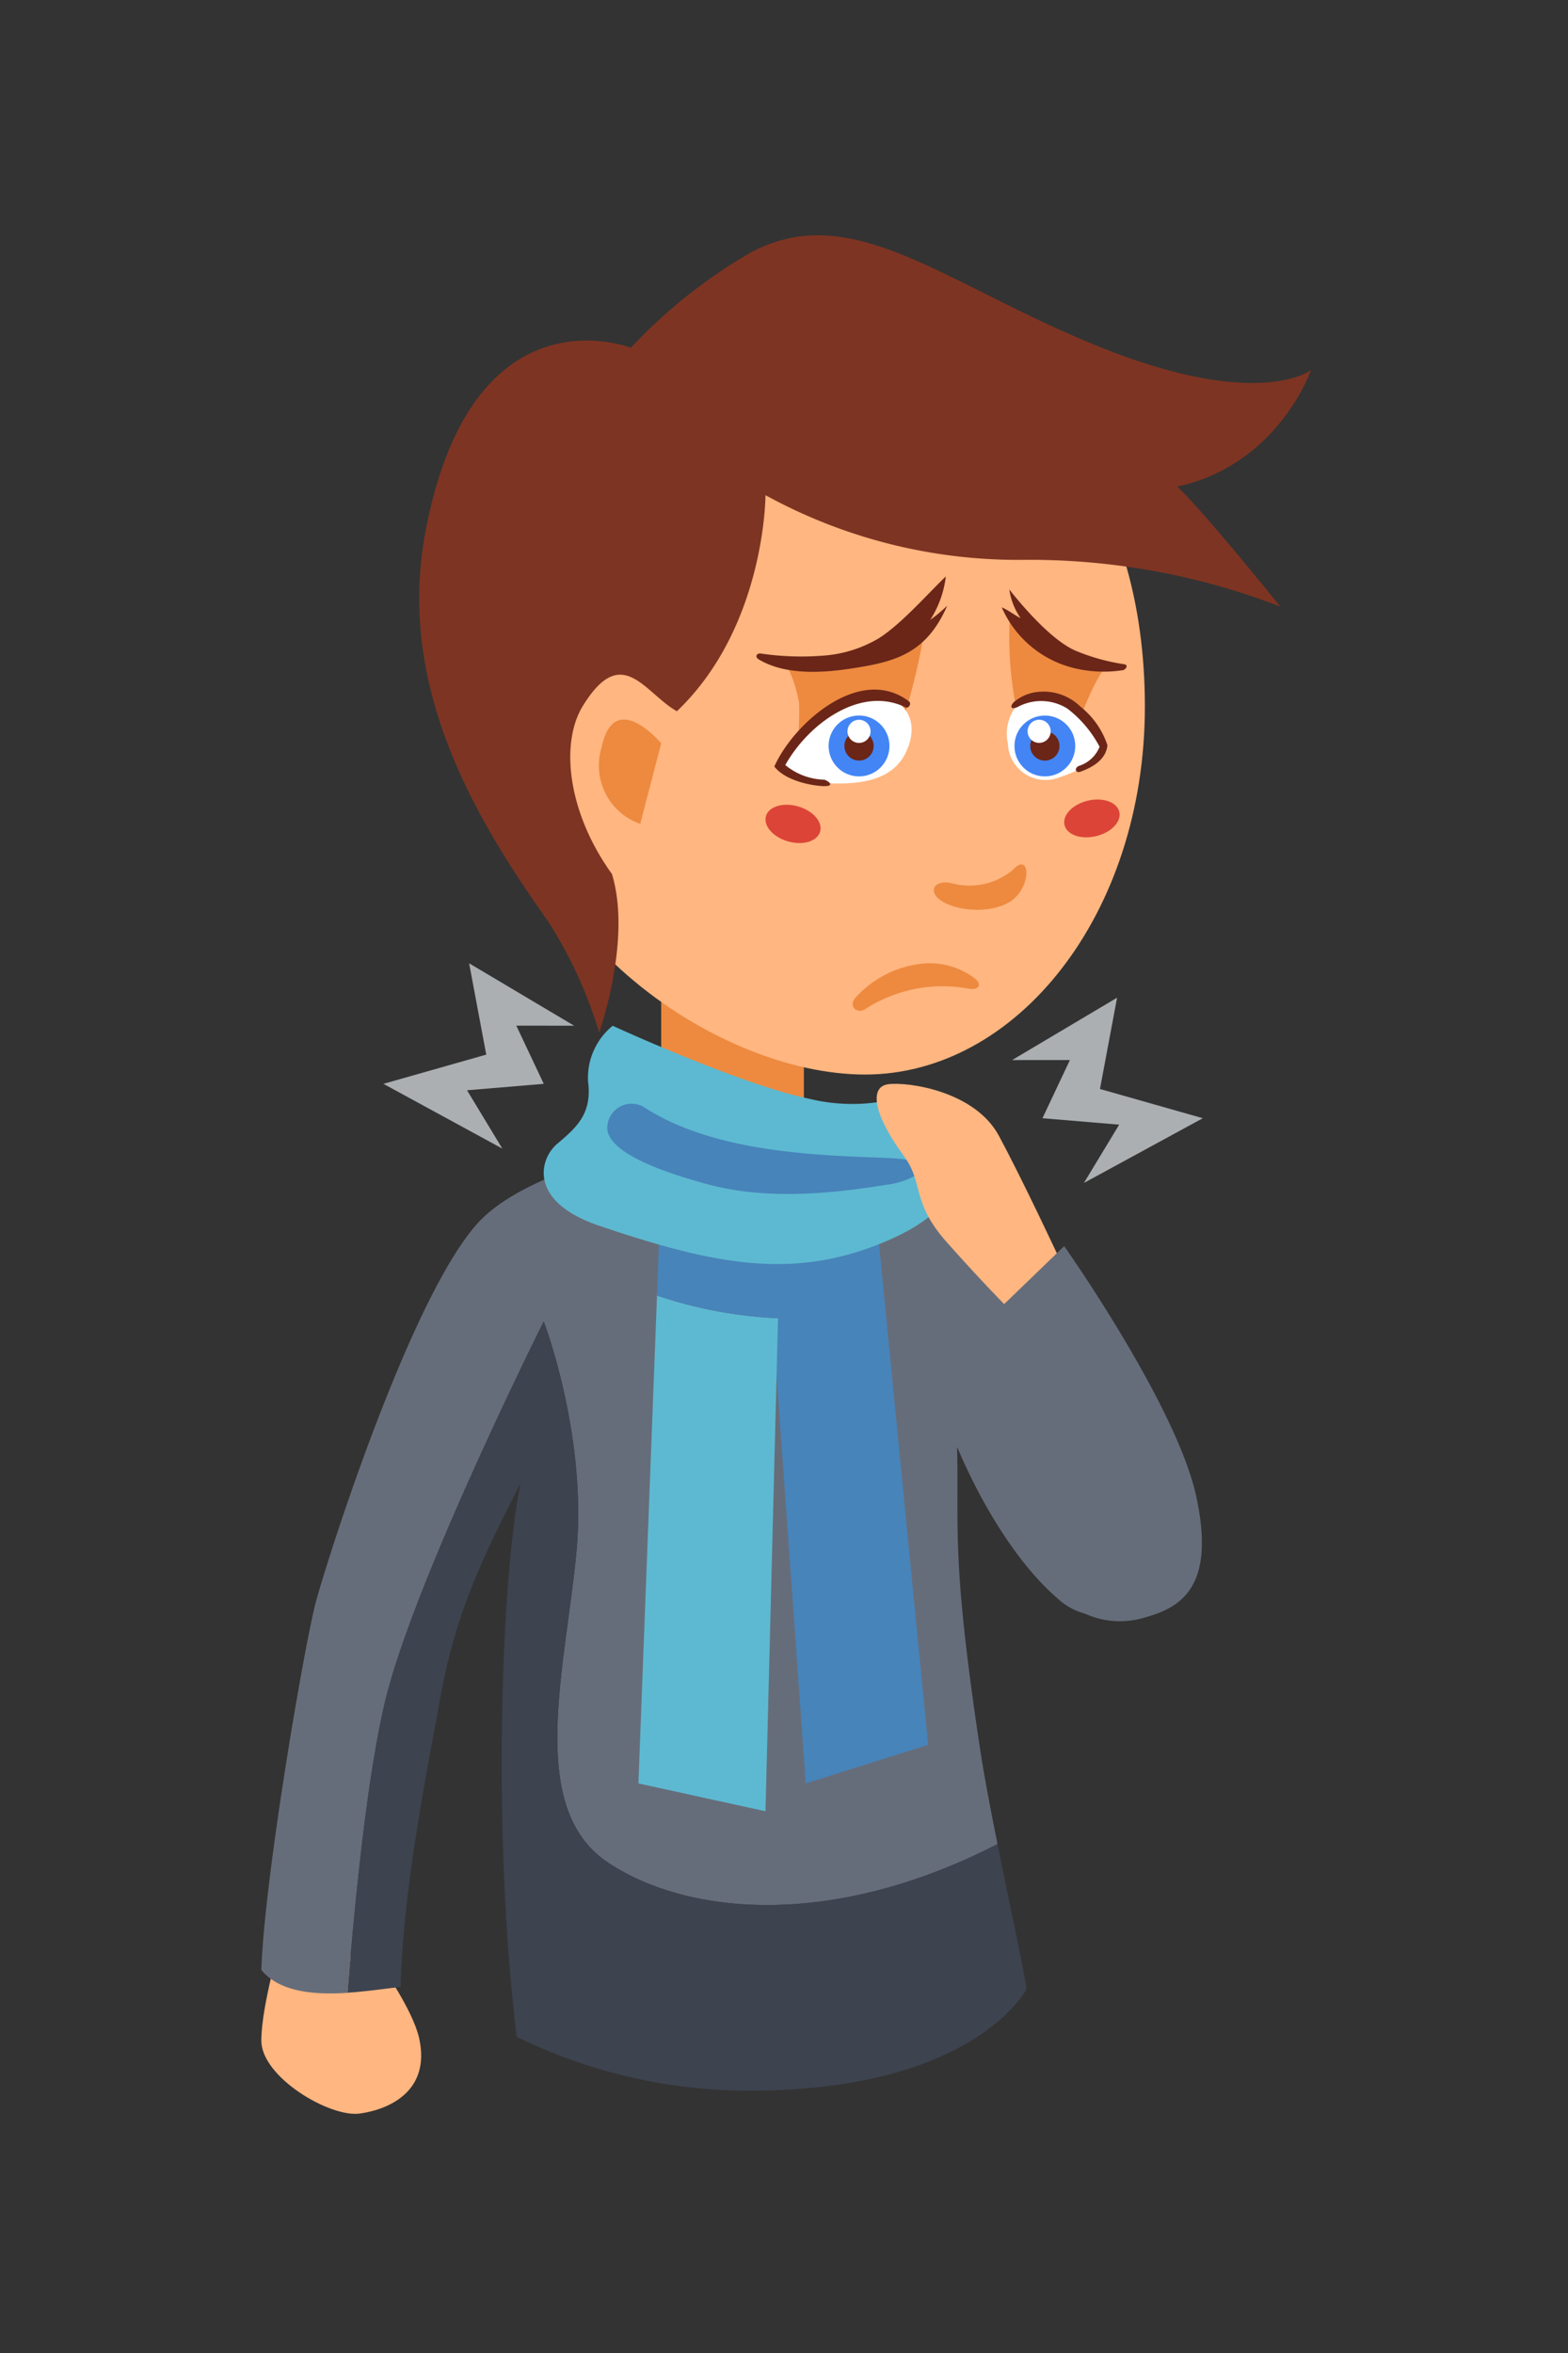 <svg id="Sore-throat-icon" xmlns="http://www.w3.org/2000/svg" width="120" height="180" viewBox="0 0 120 180">
  <rect x="0" y="0" width="120" height="180" fill="#333333" stroke="none"/>
  <rect id="Rectangle_717" data-name="Rectangle 717" width="120" height="180" fill="none"/>
  <g id="Sore-throat-icon-2" data-name="Sore-throat-icon" transform="translate(20 18)">
    <g id="Group_1438" data-name="Group 1438" transform="translate(0 0)">
      <g id="Group_1436" data-name="Group 1436" transform="translate(12.082)">
        <g id="Group_1433" data-name="Group 1433" transform="translate(18.521 54.682)">
          <path id="Path_1086" data-name="Path 1086" d="M-265.943,57.012c1.223-.145,2.177-.3,2.938-.451V45.952a3.147,3.147,0,0,0-3.148-3.148h-4.623a3.147,3.147,0,0,0-3.148,3.148V53.53C-272.539,55.065-269.726,57.464-265.943,57.012Z" transform="translate(273.923 -42.804)" fill="#ed8a40"/>
          <path id="Path_1087" data-name="Path 1087" d="M-270.774,59.821h4.623A3.147,3.147,0,0,0-263,56.672V52.5c-.761.151-1.714.306-2.938.451-3.784.453-6.6-1.948-7.98-3.481v7.207a3.147,3.147,0,0,0,3.147,3.148Z" transform="translate(273.923 -38.74)" fill="#ffb680"/>
        </g>
        <path id="Path_1088" data-name="Path 1088" d="M-232.3,41.74c0,15.924-9.834,28.158-21.418,28.158-11.407,0-27.753-11.142-27.753-27.064S-269.676,14-255.118,14-232.3,25.816-232.3,41.74Z" transform="translate(287.836 -5.697)" fill="#ffb680"/>
        <path id="Path_1089" data-name="Path 1089" d="M-258.926,28.722a40.187,40.187,0,0,0,19.61,4.948,53.279,53.279,0,0,1,19.782,3.571s-5.436-6.8-7.87-9.176c7.751-1.694,10.228-8.917,10.228-8.917s-3.933,3.117-16-1.7-19.144-11.541-27.011-7.214a39.828,39.828,0,0,0-9.047,7.215s-12.2-4.854-15.736,14.188c-2.232,12,4.13,22.236,9.441,29.737a33.618,33.618,0,0,1,3.873,8.457s2.521-7.08.979-12.129c-3.4-4.721-3.974-10.009-2.23-12.85,3-4.892,4.714-1.008,7.2.4C-258.926,38.785-258.926,28.722-258.926,28.722Z" transform="translate(285.427 -8.842)" fill="#7e3422"/>
        <path id="Path_1090" data-name="Path 1090" d="M-272.132,33.668s-3.6-4.3-4.568.325a4.73,4.73,0,0,0,2.961,5.838Z" transform="translate(290.654 5.196)" fill="#ed8a40"/>
        <path id="Path_1091" data-name="Path 1091" d="M-254.827,39.071a5.154,5.154,0,0,1-4.721,1.114c-1.544-.39-2.1.886-.263,1.628,1.589.639,3.969.512,5.048-.513C-253.45,40.055-253.705,37.892-254.827,39.071Z" transform="translate(300.347 9.393)" fill="#ed8a40"/>
        <path id="Path_1092" data-name="Path 1092" d="M-264.785,37.955c-.211.741-1.311,1.075-2.455.749s-1.9-1.191-1.691-1.932,1.311-1.075,2.455-.749S-264.574,37.215-264.785,37.955Z" transform="translate(295.467 7.664)" fill="#dc4437"/>
        <path id="Path_1093" data-name="Path 1093" d="M-250.551,36.59c.18.749-.612,1.581-1.77,1.861s-2.241-.1-2.422-.85.612-1.581,1.77-1.86S-250.732,35.845-250.551,36.59Z" transform="translate(304.13 7.512)" fill="#dc4437"/>
        <path id="Path_1094" data-name="Path 1094" d="M-268.033,30.707a10.363,10.363,0,0,1,1.064,3.093c.061,1.169-.078,3.125-.078,3.125l7.693-.612s2.026-6.145,2.124-9.788c-1.568,1.729-3.022,3.692-5.4,4.183A17.668,17.668,0,0,1-268.033,30.707Z" transform="translate(296.036 1.947)" fill="#ed8a40"/>
        <path id="Path_1095" data-name="Path 1095" d="M-257.346,27.086a27.874,27.874,0,0,0,.85,8.3c1.146,4.167,3.76,1.417,3.76,1.417s1.537-4.711,2.761-6.1C-253.1,30.613-257.346,27.086-257.346,27.086Z" transform="translate(302.535 2.289)" fill="#ed8a40"/>
        <g id="Group_1434" data-name="Group 1434" transform="translate(27.179 34.753)">
          <path id="Path_1096" data-name="Path 1096" d="M-268.219,36.129s1.748-3.689,3.927-4.468,2.973-1.277,4.22-.824,2.507,1.823,1.417,4.2-3.888,2.443-5.637,2.426A9.671,9.671,0,0,1-268.219,36.129Z" transform="translate(268.744 -30.281)" fill="#fff"/>
          <path id="Path_1097" data-name="Path 1097" d="M-261.31,33.987a2.327,2.327,0,0,1-2.328,2.327,2.327,2.327,0,0,1-2.327-2.327,2.327,2.327,0,0,1,2.327-2.327A2.327,2.327,0,0,1-261.31,33.987Z" transform="translate(270.119 -29.675)" fill="#4385f5"/>
          <path id="Path_1098" data-name="Path 1098" d="M-258.239,31.331c-3.771-2.871-8.869,1.731-10.306,4.98.838,1.1,2.9,1.48,3.776,1.5.98.016.255-.462.027-.492a4.887,4.887,0,0,1-2.966-1.12c1.8-3.206,5.807-6.092,9.207-4.412C-258.26,31.9-258.029,31.49-258.239,31.331Z" transform="translate(268.545 -30.427)" fill="#6b2618"/>
          <path id="Path_1099" data-name="Path 1099" d="M-262.976,33.529a1.119,1.119,0,0,1-.328.792,1.119,1.119,0,0,1-.792.327,1.119,1.119,0,0,1-1.119-1.119,1.119,1.119,0,0,1,.327-.792,1.119,1.119,0,0,1,.792-.328,1.12,1.12,0,0,1,.793.328,1.12,1.12,0,0,1,.328.793Z" transform="translate(270.577 -29.218)" fill="#6b2618"/>
          <path id="Path_1100" data-name="Path 1100" d="M-263.3,32.749a.884.884,0,0,1-.886.884.884.884,0,0,1-.882-.884.884.884,0,0,1,.884-.886.885.885,0,0,1,.884.886Z" transform="translate(270.666 -29.554)" fill="#fff"/>
        </g>
        <g id="Group_1435" data-name="Group 1435" transform="translate(45.008 34.907)">
          <path id="Path_1101" data-name="Path 1101" d="M-256.5,31.183a3.416,3.416,0,0,0-.929,3.169,2.887,2.887,0,0,0,4,2.571,10.112,10.112,0,0,0,3.512-1.963,6.162,6.162,0,0,0-2.43-3.28C-254.071,30.752-255.3,30.385-256.5,31.183Z" transform="translate(257.472 -30.386)" fill="#fff"/>
          <ellipse id="Ellipse_30" data-name="Ellipse 30" cx="2.327" cy="2.327" rx="2.327" ry="2.327" transform="translate(0.547 1.832)" fill="#4385f5"/>
          <path id="Path_1102" data-name="Path 1102" d="M-254.142,33.529a1.12,1.12,0,0,1-1.12,1.119,1.12,1.12,0,0,1-1.12-1.119,1.12,1.12,0,0,1,1.12-1.12A1.12,1.12,0,0,1-254.142,33.529Z" transform="translate(258.136 -29.37)" fill="#6b2618"/>
          <ellipse id="Ellipse_31" data-name="Ellipse 31" cx="0.884" cy="0.884" rx="0.884" ry="0.884" transform="translate(1.552 2.153)" fill="#fff"/>
          <path id="Path_1103" data-name="Path 1103" d="M-252,31.668a4.012,4.012,0,0,0-3.05-1.135,3.366,3.366,0,0,0-2.031.789c-.356.361-.216.623.3.37a3.776,3.776,0,0,1,3.8.14,8.954,8.954,0,0,1,2.454,2.911,2.512,2.512,0,0,1-1.594,1.47c-.377.177-.234.568.118.443,1.149-.409,1.977-1.051,2.077-2.026A6.291,6.291,0,0,0-252,31.668Z" transform="translate(257.589 -30.525)" fill="#6b2618"/>
        </g>
        <path id="Path_1104" data-name="Path 1104" d="M-254.791,27.289A12.442,12.442,0,0,1-256.1,28.38l.018-.021a7.909,7.909,0,0,0,1.185-3.31c-1.332,1.264-3.362,3.6-5.1,4.713a9.649,9.649,0,0,1-3.959,1.317,21.247,21.247,0,0,1-5.065-.127c-.359-.065-.524.248-.192.446,2.351,1.41,5.756.935,8,.545C-258.311,31.44-256.241,30.6-254.791,27.289Z" transform="translate(295.201 1.047)" fill="#6b2618"/>
        <path id="Path_1105" data-name="Path 1105" d="M-248.411,31.382a15.423,15.423,0,0,1-3.5-.956c-2.286-.847-5.274-4.808-5.247-4.753a5.1,5.1,0,0,0,.861,2.186c-.316-.132-.916-.6-1.441-.821a8.141,8.141,0,0,0,5.418,4.619,9.6,9.6,0,0,0,3.911.178C-248.211,31.727-248.013,31.428-248.411,31.382Z" transform="translate(302.32 1.423)" fill="#6b2618"/>
      </g>
      <path id="Path_1106" data-name="Path 1106" d="M-291.288,89.524s-1.641,5.41-1.641,8.2,5.247,5.9,7.543,5.576,5.41-1.747,4.54-5.739c-.471-2.165-2.9-5.576-2.9-5.576Z" transform="translate(292.929 40.382)" fill="#ffb680"/>
      <g id="Group_1437" data-name="Group 1437" transform="translate(0.002 69.518)">
        <path id="Path_1107" data-name="Path 1107" d="M-271.316,65.591s3.365,8.788,2.493,17.747-3.779,19.452,2.373,23.609c5.813,3.924,16.861,5.3,29.862-1.375-.535-2.659-1.036-5.289-1.333-7.26-2.211-14.626-1.617-16.83-1.76-23.122,2.156,5.075,4.972,9.24,7.616,11.523a5.06,5.06,0,0,0,7.93-1.19c5.524-10.448-11.23-26.089-13.785-28.2-4.953-4.093-11.1-5.688-13.485-5.2.489,3.442-7.77,6.156-10.918-.1,0,0-10.27,1.858-14.06,6.067-5.315,5.9-11.883,26.909-12.444,29.24-1.027,4.255-3.882,21.139-4.1,27.874,1.415,1.714,4.1,1.91,6.6,1.747.5-6.368,1.454-16.336,2.861-22.242C-281.287,85.519-271.316,65.591-271.316,65.591Z" transform="translate(292.926 -52.021)" fill="#666d7a"/>
        <path id="Path_1108" data-name="Path 1108" d="M-281.82,89.718c1.148-6.568,3.039-10.691,6.233-16.887-1.4,6.558-2.26,26.059-.3,42.336a40.369,40.369,0,0,0,17.83,4.122c17.233,0,21.182-7.764,21.182-7.764-.071-.912-1.2-6.057-2.211-11.1-13,6.675-24.05,5.3-29.862,1.375-6.156-4.154-3.248-14.649-2.373-23.609s-2.493-17.747-2.493-17.747-9.974,19.929-12.155,29.11c-1.407,5.905-2.36,15.874-2.861,22.242,1.551-.1,3.024-.34,4.063-.435C-284.607,103.654-282.47,93.447-281.82,89.718Z" transform="translate(295.426 -46.875)" fill="#3d434f"/>
      </g>
    </g>
    <path id="Path_1109" data-name="Path 1109" d="M-255.425,44.623a5.721,5.721,0,0,0-4.264-1.148,8.007,8.007,0,0,0-4.909,2.571c-.584.612.071,1.339.779.857a10.894,10.894,0,0,1,7.955-1.519C-255.27,45.467-254.881,45.12-255.425,44.623Z" transform="translate(310.08 12.264)" fill="#ed8a40"/>
    <path id="Path_1110" data-name="Path 1110" d="M-260.518,55.082l4.024,41.026-9.365,2.952-3.147-43.977Z" transform="translate(307.524 19.369)" fill="#4784ba"/>
    <g id="Group_1439" data-name="Group 1439" transform="translate(28.858 72.895)">
      <path id="Path_1111" data-name="Path 1111" d="M-275.006,96.536l9.725,2.132.96-37.713a33.55,33.55,0,0,1-9.263-1.738Z" transform="translate(275.006 -51.004)" fill="#5db9d1"/>
      <path id="Path_1112" data-name="Path 1112" d="M-264.3,56.792l-3.883-1.087-.189,7.4a11.671,11.671,0,0,0,1.449-.078C-261.838,62.364-264.3,56.792-264.3,56.792Z" transform="translate(279.055 -53.149)" fill="#4784ba"/>
      <path id="Path_1113" data-name="Path 1113" d="M-273.81,54.116l-.312,8.213a33.549,33.549,0,0,0,9.263,1.738l.189-7.4Z" transform="translate(275.545 -54.116)" fill="#4784ba"/>
    </g>
    <path id="Path_1114" data-name="Path 1114" d="M-274.228,46.4a5.134,5.134,0,0,0-1.886,4.264c.328,2.52-.944,3.557-2.378,4.782-1.338,1.142-2.233,4.4,3.23,6.251,8.854,3,14.813,4.154,21.775,1.264,6.121-2.541,5.81-5.458,4.859-7.447-.554-1.158-1.99-4.172-1.99-4.172a13.9,13.9,0,0,1-8.608.633C-264.478,50.886-274.228,46.4-274.228,46.4Z" transform="translate(301.118 14.07)" fill="#5db9d1"/>
    <path id="Path_1115" data-name="Path 1115" d="M-273.63,50.411a1.857,1.857,0,0,0-1.875-.071,1.857,1.857,0,0,0-.98,1.6c-.019,1.721,3.414,3.195,7.759,4.363,5.446,1.463,11.731.284,13.747,0s4.619-1.83,0-2.031S-268.056,54.018-273.63,50.411Z" transform="translate(302.962 16.314)" fill="#4784ba"/>
    <path id="Path_1116" data-name="Path 1116" d="M-261.6,54.67c1.558,2.111.517,3.489,3.305,6.623s4.628,4.972,4.628,4.972l3.838-4.021s-2.636-5.644-4.487-9.1-7.006-4.159-8.485-3.959S-263.9,51.558-261.6,54.67Z" transform="translate(310.772 15.757)" fill="#ffb680"/>
    <path id="Path_1117" data-name="Path 1117" d="M-252.633,56.869l-5.635,5.437s2.872,18.283,4.6,20.469a6.436,6.436,0,0,0,7.243,2.488c2.687-.739,5.419-2.3,3.89-9.282S-252.633,56.869-252.633,56.869Z" transform="translate(314.076 20.459)" fill="#666d7a"/>
    <path id="Path_1118" data-name="Path 1118" d="M-272.535,48.2l-8.034-4.772,1.311,6.985-7.87,2.236,9.1,4.954-2.7-4.462,5.871-.492-2.1-4.45Z" transform="translate(296.471 12.263)" fill="#abafb2"/>
    <path id="Path_1119" data-name="Path 1119" d="M-257.243,49.836l8.034-4.772-1.311,6.985,7.87,2.236-9.1,4.954,2.7-4.462-5.871-.492,2.1-4.45Z" transform="translate(314.701 13.257)" fill="#abafb2"/>
  </g>
</svg>

